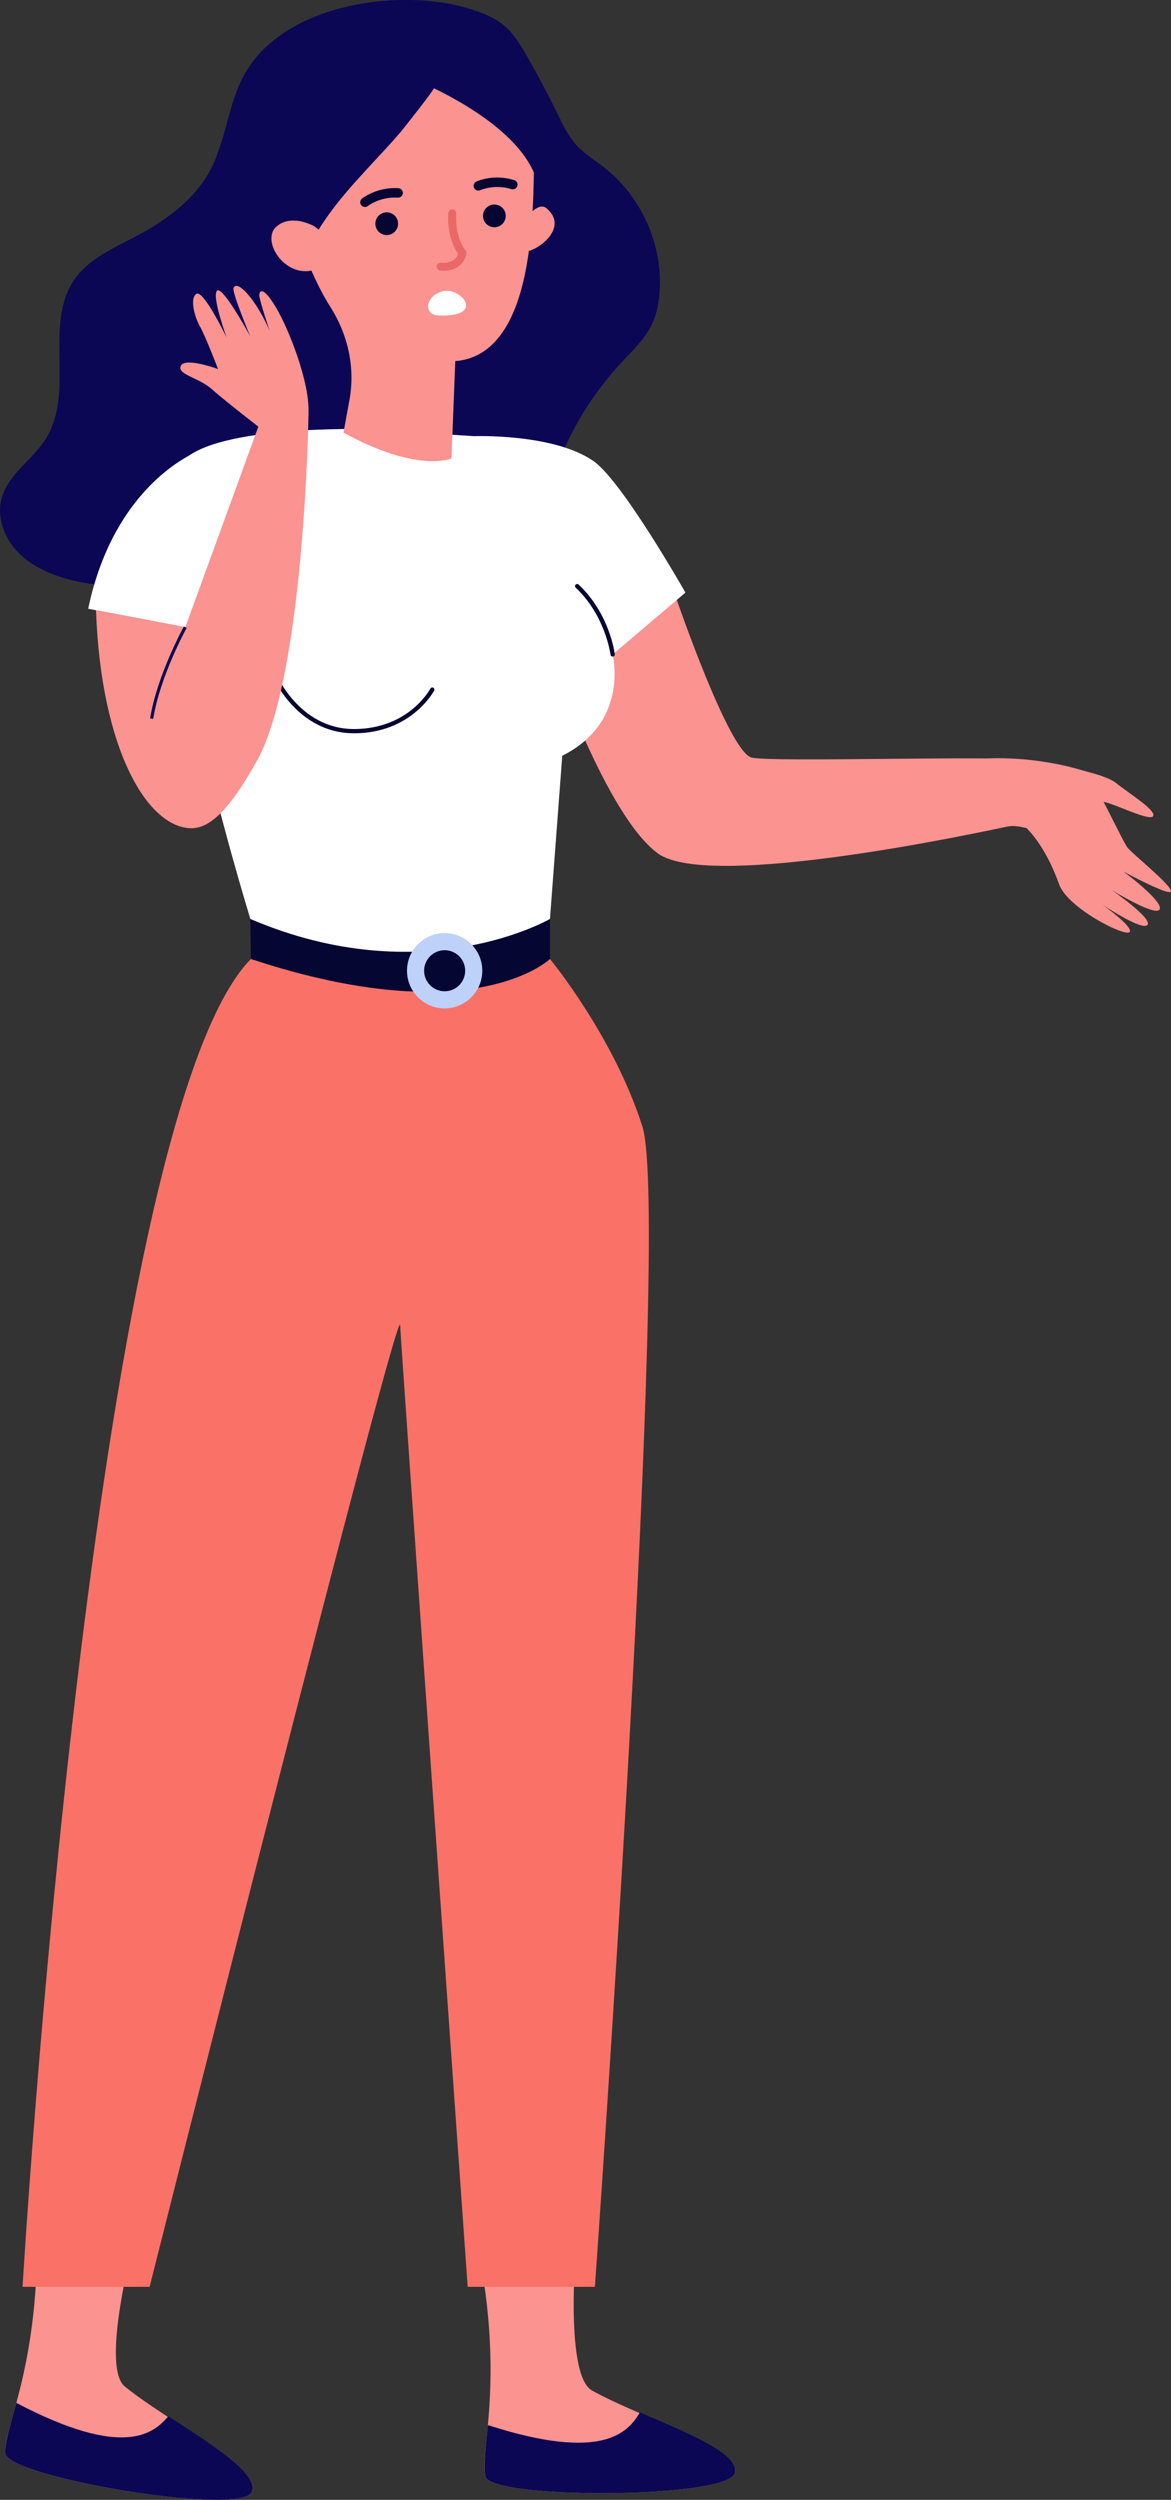 <?xml version="1.0" encoding="UTF-8"?>
<svg id="Calque_2" data-name="Calque 2" xmlns="http://www.w3.org/2000/svg" viewBox="0 0 380.39 811.86">
  <rect x="0" y="0" width="380.39" height="811.86" fill="#333333" stroke="none"/>
  <defs>
    <style>
      .cls-1 {
        fill: #060633;
      }

      .cls-1, .cls-2, .cls-3, .cls-4, .cls-5, .cls-6, .cls-7 {
        stroke-width: 0px;
      }

      .cls-2 {
        fill: #ea6868;
      }

      .cls-3 {
        fill: #fa7267;
      }

      .cls-4 {
        fill: #0b0755;
      }

      .cls-5 {
        fill: #bdd1f9;
      }

      .cls-6 {
        fill: #fb9391;
      }

      .cls-7 {
        fill: #fff;
      }
    </style>
  </defs>
  <g id="_ëîé_1" data-name="‘ëîé_1">
    <g>
      <path class="cls-6" d="m219.87,194.88s17.05,49.6,24.32,51.16c7.27,1.56,76.41-.67,88.4.73,11.99,1.4,16.72,6.09,16.72,6.09l-2.18,21.58s-13.65-7.25-19.74-6.03c-6.09,1.22-96.57,21.1-113.63,8.78-17.07-12.32-35.07-65.34-35.07-65.34l41.19-16.96Z"/>
      <path class="cls-4" d="m79.65,23.72c-5.64,9.81-6.11,21.91-11.53,31.85-5.21,9.56-14.52,16.22-24.16,21.29-7.15,3.76-14.99,7.13-19.65,13.72-10.27,14.53.05,36.52-9.28,51.68-4.27,6.94-12.27,11.59-14.47,19.43-1.69,6.01.65,12.66,4.89,17.24,4.24,4.58,10.12,7.33,16.13,9.03,5.12,1.44,10.43,2.2,15.75,2.24,5.95.05,11.87-.8,17.81-.99,12.39-.4,24.87,2.09,36.17,7.21,8.64,3.92,16.79,9.41,26.15,10.94,6.11,1,12.38.23,18.45-.98,6.63-1.32,13.27-3.21,18.92-6.93,8.11-5.34,13.48-14,17.23-22.96,3.75-8.96,6.14-18.44,9.81-27.43,4.71-11.55,11.54-22.24,20.04-31.38,3.59-3.86,7.56-7.55,9.84-12.3,1.56-3.25,2.25-6.86,2.51-10.45,1.12-15.38-5.89-31.13-18.06-40.59-3.02-2.35-6.35-4.35-8.93-7.18-2.65-2.91-4.36-6.54-6.09-10.07-3.22-6.58-6.66-13.05-10.32-19.39-1.89-3.28-3.88-6.58-6.72-9.08-3.34-2.94-7.63-4.56-11.88-5.85-22.41-6.8-59.58-1.68-72.58,20.93Z"/>
      <g>
        <path class="cls-6" d="m187.53,724.47s-4.72,46.59,4.79,51.88c17.23,9.57,49,18.7,46.34,26.92-2.66,8.22-78.82,8.54-80.93,1.04-2.12-7.5,6.42-30.43-2.62-75.08l32.43-4.77Z"/>
        <path class="cls-4" d="m158.49,787.58c-.81,8.34-1.51,14.07-.76,16.73,2.11,7.5,78.27,7.18,80.93-1.04,1.97-6.1-14.84-12.97-30.8-19.81-3.77,6.34-11.82,16.22-49.37,4.12Z"/>
      </g>
      <g>
        <path class="cls-6" d="m44.68,723.13s-12.58,45.11-4.11,51.94c15.35,12.37,45.1,26.77,41.08,34.42-4.02,7.65-79.12-5.01-79.93-12.75-.81-7.75,11.51-28.89,10.2-74.43l32.76.83Z"/>
        <path class="cls-4" d="m5.32,780.38c-2.22,8.08-3.89,13.6-3.6,16.36.81,7.75,75.91,20.4,79.93,12.75,2.98-5.67-12.42-15.31-26.98-24.77-4.8,5.6-14.41,13.97-49.35-4.34Z"/>
      </g>
      <path class="cls-3" d="m178.65,311.44s20.69,25.06,30.02,54.39c9.33,29.33-15.42,376.84-15.42,376.84h-41.33s-21.93-309.48-21.93-312.22c0-10.81-81.39,312.22-81.39,312.22H7.33s22.33-378.24,74.16-431.23l48.5,3,48.66-3Z"/>
      <path class="cls-1" d="m178.65,298.44v13s-24.66,24-97.16,0l-.17-13,63.66-4,33.66,4Z"/>
      <path class="cls-7" d="m154.01,141.65s25.69-.95,38.73,8.05c9.33,6.44,29.91,42.75,29.91,42.75l-23.64,20.09s5.64,21.91-16.37,32.9l-3.99,53s-41.33,24-97.32,0c0,0-39.95-129.49-22.02-148.68,10.99-11.76,59.33-10.38,59.33-10.38l35.37,2.27Z"/>
      <g>
        <path class="cls-6" d="m171.27,70.48s3.64-5.05,6.27-2.83c6.71,5.65-1.06,12.5-5.73,13.85l-.54-11.02Z"/>
        <path class="cls-6" d="m130.16,5.85c-21.23.55-38.99,17.21-40.94,38.37-.64,6.96.44,13.62,2.85,19.63,5.25,14.95,9.61,26.99,15.27,35.86,5.73,8.99,8.1,19.71,6.18,30.2l-1.94,10.59c24.11,13.26,35.08,8.38,35.08,8.38l1.23-31.6h0c26.72-2.13,25.1-51.36,25.66-65.87h-.04c.04-.54.08-1.08.11-1.63.95-24.28-18.77-44.58-43.46-43.94Z"/>
        <path class="cls-4" d="m125.15,48.47c-7.77,8.49-16.02,16.8-21.96,26.63-.66,1.08-5.33,9.22-4.11,10.22-6.65-5.48-10.74-13.43-14.14-21.35-5.89-13.73-3.38-29.86,4.95-42.03,8.24-12.03,21.5-17.94,35.87-18.54,15.41-.65,31.96,5.16,40.85,18.34,8.34,12.38,8.15,27.61,8.6,41.92-.51-16.06-21.58-28.85-34.27-35.01.37.18-10.14,13.47-10.7,14.11-1.65,1.93-3.36,3.83-5.09,5.72Z"/>
        <path class="cls-6" d="m104.5,76.2c-.63-1.39-1.78-2.48-3.17-3.11-2.87-1.29-7.97-2.78-11.65.62-5.39,4.99,4.51,19.16,15.1,12.72,0,0,3.07-2.83-.28-10.24Z"/>
        <path class="cls-1" d="m164.25,70.61c.28-2.02-1.14-3.88-3.16-4.16-2.02-.28-3.88,1.14-4.16,3.16-.28,2.02,1.14,3.88,3.16,4.16,2.02.28,3.88-1.14,4.16-3.16Z"/>
        <path class="cls-1" d="m129.28,73.15c.28-2.02-1.14-3.88-3.16-4.16-2.02-.28-3.88,1.14-4.16,3.16-.27,2.02,1.14,3.88,3.16,4.16,2.02.28,3.88-1.14,4.16-3.16Z"/>
        <path class="cls-1" d="m118.51,67.22c-.44-.01-.87-.21-1.17-.58-.53-.67-.41-1.63.25-2.16.2-.16,5-3.84,11.85-3.36.84.06,1.48.79,1.43,1.64-.06.85-.86,1.49-1.64,1.43-5.71-.4-9.69,2.67-9.74,2.71-.29.23-.64.34-.99.33Z"/>
        <path class="cls-1" d="m154.98,61.84c-.43-.12-.8-.41-.99-.84-.35-.77-.02-1.68.75-2.04.23-.11,5.7-2.57,12.31-.46.81.26,1.26,1.12,1,1.93-.26.81-1.15,1.25-1.93,1-5.46-1.74-10.05.31-10.1.33-.34.16-.71.18-1.04.09Z"/>
        <path class="cls-2" d="m145.33,87.86c4.39-.49,5.96-3.71,6.17-5.6.04-.33-.06-.66-.26-.92-3.73-4.92-3.05-11.9-3.04-11.97.07-.71-.44-1.34-1.15-1.42-.7-.08-1.34.44-1.42,1.15-.03.32-.76,7.62,3.2,13.32-.29,1.01-1.43,3.25-5.57,2.88-.72-.06-1.34.46-1.4,1.17-.06.71.46,1.34,1.17,1.4.84.07,1.6.06,2.29-.01Z"/>
        <path class="cls-7" d="m142.27,102.44c-4.92-.23-4.08-6.57,1.75-7.88,5.84-1.3,13.97,8.61-1.75,7.88Z"/>
      </g>
      <g>
        <path class="cls-6" d="m320.77,246.32s15.14-1.02,31.52,4.08c2.22.69,12.25,22.72,14,24.9,1.74,2.18,13.27,11.32,14.07,13.93.8,2.61-15.39-6.17-15.39-6.17,0,0,12.76,9.43,11.76,12.19-1,2.76-15.56-6.17-15.56-6.17,0,0,13.24,9.14,11.58,11.28-1.66,2.14-14.64-6.57-14.64-6.57,0,0,10.18,7.24,8.83,8.91-1.35,1.67-20.07-7.7-22.89-15.51-6.67-18.45-15.49-22-15.49-22l-7.77-18.89Z"/>
        <path class="cls-6" d="m342,248.3s16.23,2.56,20.43,5.92c4.2,3.36,13.58,9.15,12.09,10.9-1.5,1.75-15.13-5.49-16.68-4.63-1.55.87-6.83-3.48-6.83-3.48l-9.01-8.72Z"/>
      </g>
      <path class="cls-1" d="m114.99,238.14c-18.75,0-26.57-18.74-26.64-18.93-.14-.36.03-.76.38-.9.35-.14.76.03.9.38.07.18,7.55,18.07,25.36,18.07s24.75-12.99,24.81-13.12c.18-.34.59-.48.93-.3.34.18.48.59.3.93-.07.14-7.35,13.88-26.05,13.88Z"/>
      <path class="cls-1" d="m199.01,213.23c-.35,0-.65-.26-.69-.61-.02-.13-1.62-12.65-11.31-21.76-.28-.26-.29-.7-.03-.98.26-.28.7-.29.98-.03,10.07,9.47,11.68,22.08,11.74,22.61.05.38-.23.73-.61.77-.03,0-.06,0-.08,0Z"/>
      <path class="cls-5" d="m144.44,327.49c-6.74,0-12.23-5.49-12.23-12.23s5.49-12.23,12.23-12.23,12.23,5.49,12.23,12.23-5.49,12.23-12.23,12.23Zm0-18.9c-3.68,0-6.67,2.99-6.67,6.67s2.99,6.67,6.67,6.67,6.67-2.99,6.67-6.67-2.99-6.67-6.67-6.67Z"/>
      <path class="cls-6" d="m88.05,141.77s-14.84-11.42-19.16-15.32c-4.31-3.89-11.5-4.79-10.13-7.66,1.37-2.87,12.07,1.06,12.07,1.06,0,0-4.06-10.64-5.84-13.75-1.78-3.11-3.46-9.37-1.15-10.68,2.31-1.31,9.75,14.15,9.75,14.15,0,0-4.9-13.54-3.07-15.18,1.84-1.64,10.77,14.83,10.77,14.83,0,0-5.98-14.23-5.42-15.69.57-1.46,2.63-.78,6.05,3.82,3.42,4.6,5.66,10.08,5.66,10.08,0,0-3.41-10.26-3.36-11.61.05-1.35,1.18-3.14,5.49,4.15,4.31,7.29,10.9,24.37,10.5,34.03l-12.17,7.76Z"/>
      <path class="cls-7" d="m64.08,146.68s-26.91,10.2-35.43,51.02l35.43,6.73v-57.74Z"/>
      <path class="cls-6" d="m100.23,133.97s-1.17,85.37-16.87,113.29c-7.06,12.55-13.88,21.72-21.11,21.72-14.02,0-29.39-24.83-31.07-70.81l29.02,5.51h0l25.62-70.33,14.42.61Z"/>
      <path class="cls-4" d="m49.77,233.47c2.2-13.84,10.78-29.39,10.86-29.54l-.88-.49c-.09.16-8.75,15.86-10.98,29.87l1,.16Z"/>
    </g>
  </g>
</svg>